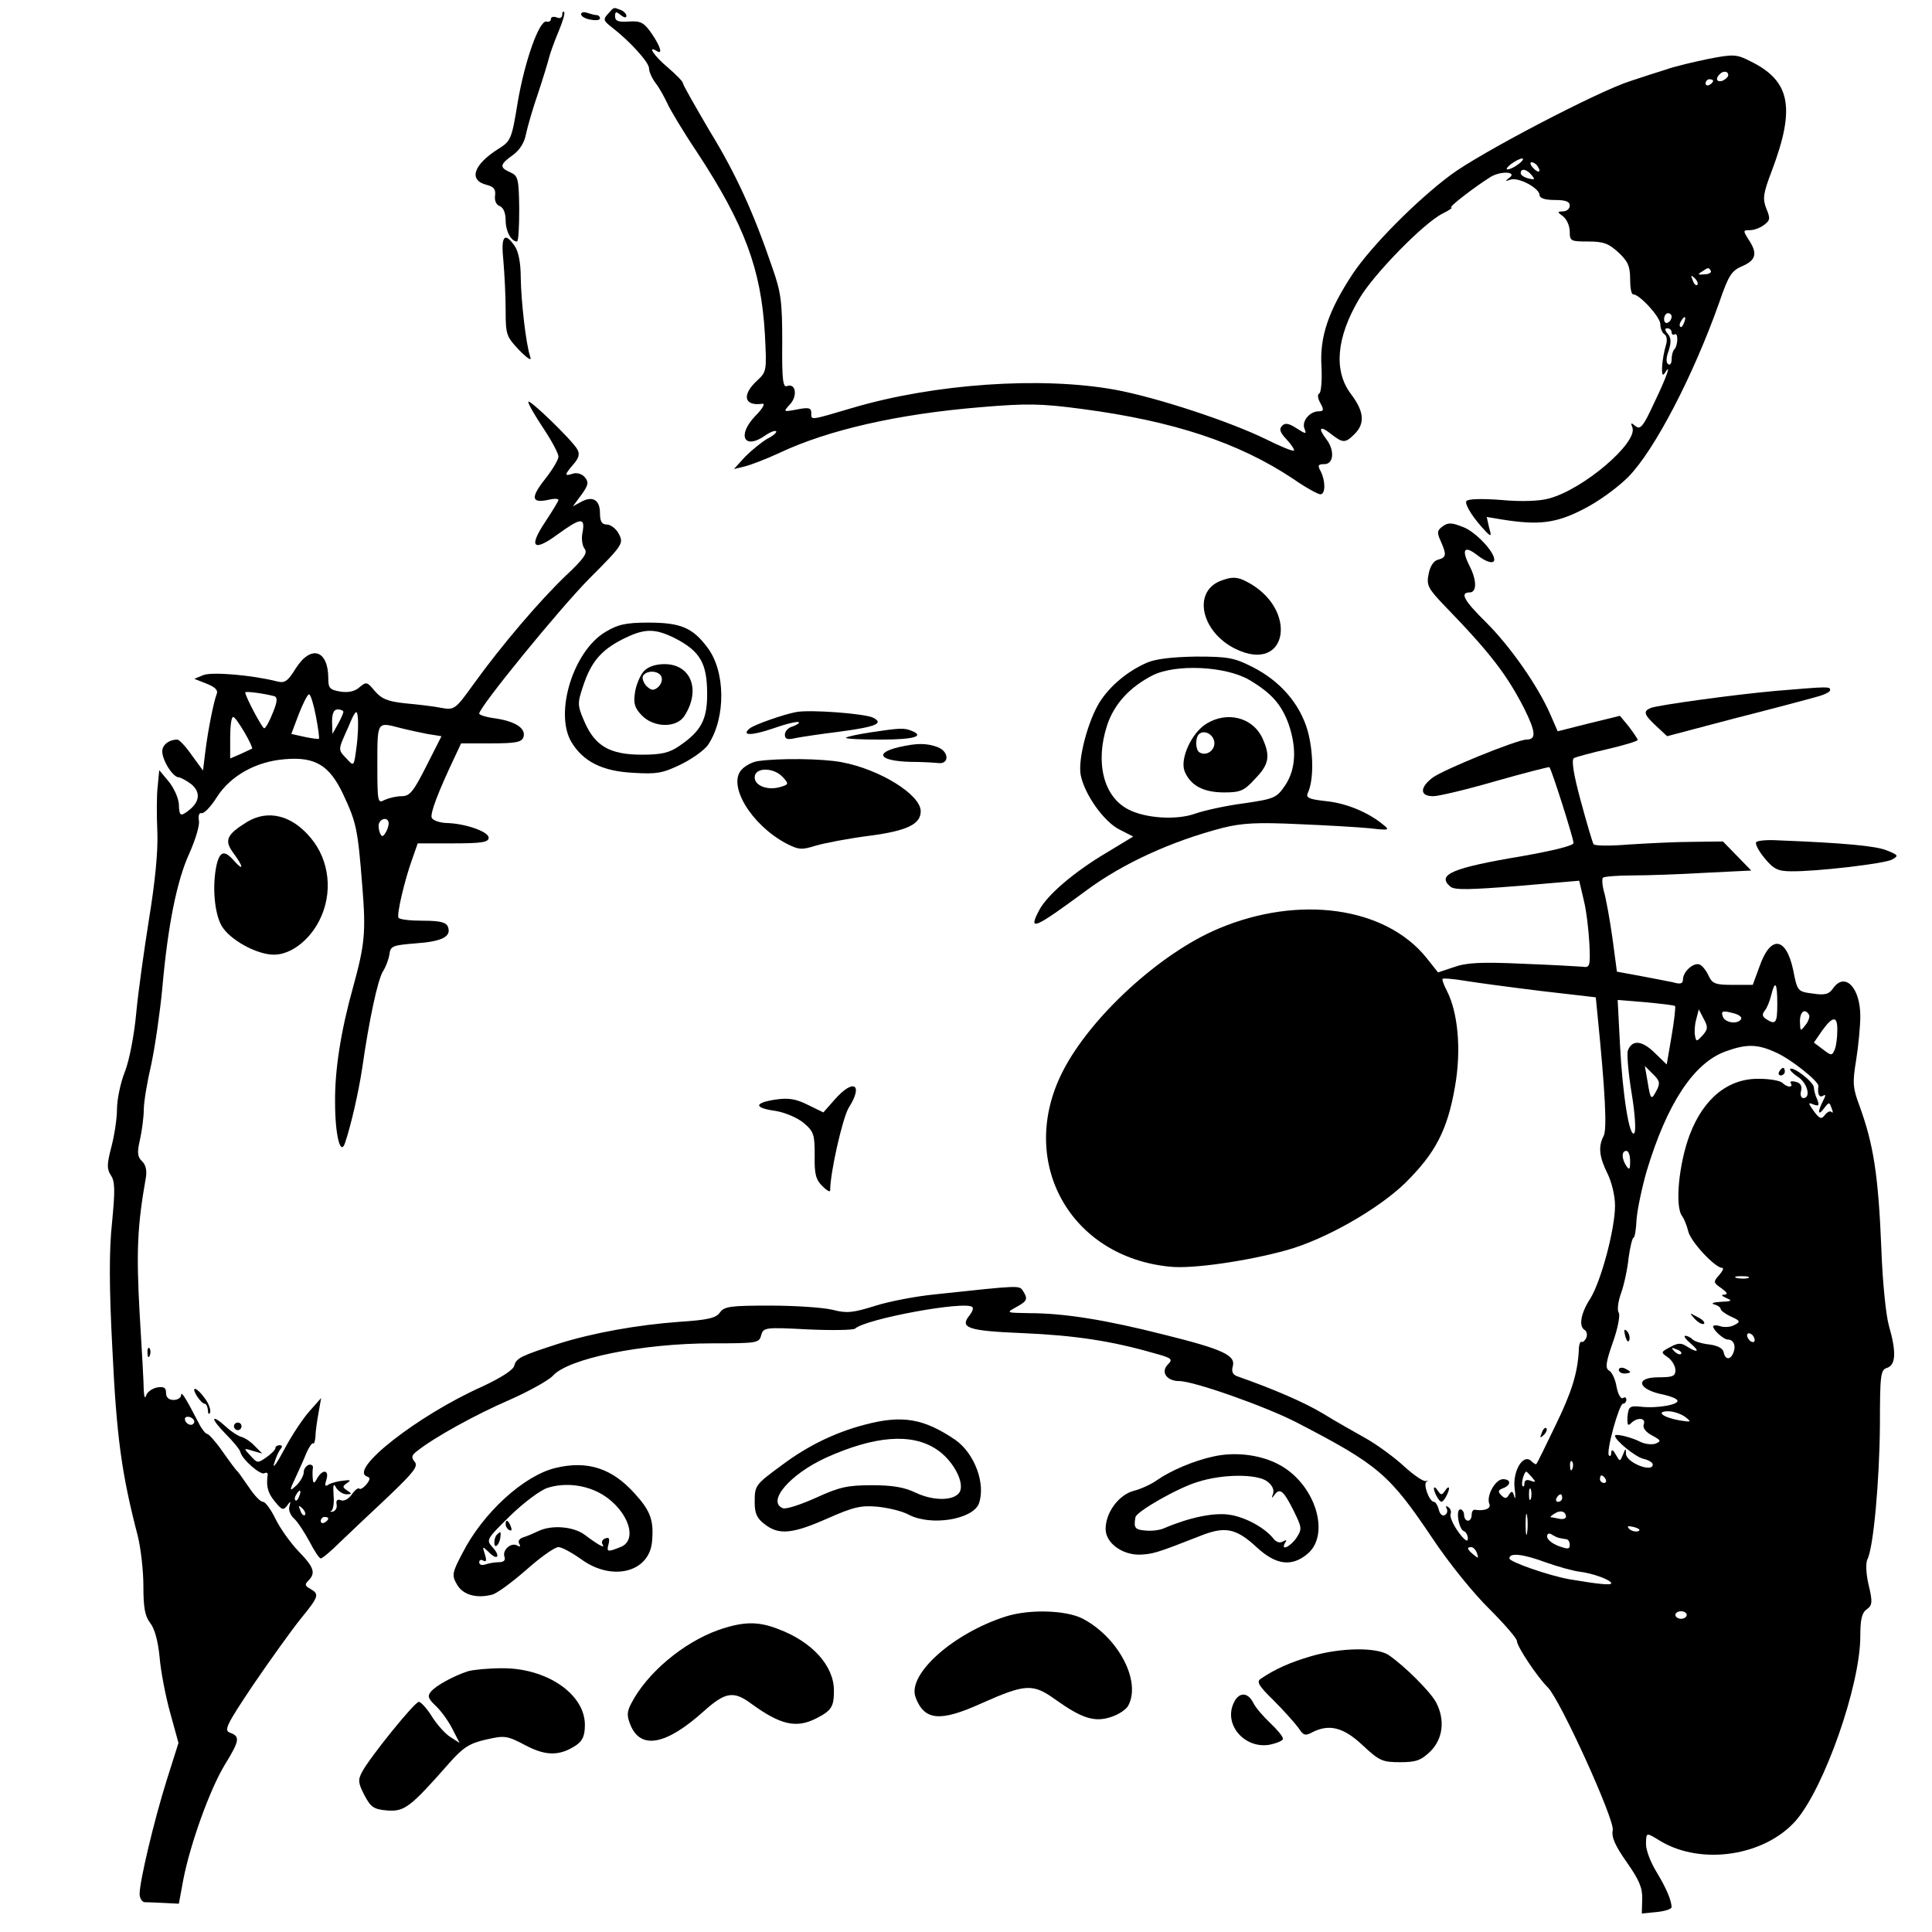 <?xml version="1.0" standalone="no"?>
<!DOCTYPE svg PUBLIC "-//W3C//DTD SVG 20010904//EN"
 "http://www.w3.org/TR/2001/REC-SVG-20010904/DTD/svg10.dtd">
<svg version="1.0" xmlns="http://www.w3.org/2000/svg"
 width="512pt" height="512pt" viewBox="0 0 512 512"
 preserveAspectRatio="xMidYMid meet">
<g transform="translate(0,512) scale(0.1,-0.1)"
fill="#000000" stroke="none">
<path d="M1611 5083 c-13 -14 -12 -18 10 -35 48 -37 99 -93 99 -109 0 -9 8
-27 18 -40 10 -13 23 -37 30 -52 7 -16 42 -75 79 -130 126 -192 170 -310 180
-482 5 -98 5 -100 -21 -124 -41 -38 -34 -68 14 -61 9 1 1 -13 -19 -33 -49 -52
-28 -90 27 -51 13 9 26 14 29 11 2 -3 -8 -12 -24 -20 -15 -9 -41 -30 -58 -47
l-30 -33 29 7 c16 4 58 20 92 36 130 61 314 103 534 121 120 10 157 10 269 -5
241 -32 414 -89 558 -185 33 -23 66 -41 72 -41 14 0 14 35 1 61 -9 16 -7 19
10 19 24 0 28 36 5 66 -23 30 -17 37 11 15 33 -26 39 -26 64 -1 28 28 25 60
-10 106 -46 61 -39 149 22 252 37 64 172 202 221 226 18 9 28 16 23 16 -9 0
61 54 104 81 28 17 73 14 49 -3 -11 -8 -10 -9 4 -4 22 7 77 -23 77 -41 0 -8
14 -13 40 -13 29 0 40 -4 40 -15 0 -8 -8 -15 -17 -15 -17 -1 -17 -1 0 -14 9
-7 17 -25 17 -40 0 -25 3 -26 49 -26 40 0 54 -5 80 -29 25 -23 31 -37 31 -70
0 -23 3 -41 8 -41 17 0 72 -60 72 -79 0 -11 5 -23 11 -27 6 -3 8 -16 4 -28
-11 -37 -15 -92 -4 -76 20 33 7 -7 -27 -77 -29 -63 -37 -73 -50 -62 -12 10
-13 9 -8 -4 15 -40 -130 -164 -221 -188 -24 -7 -74 -9 -126 -4 -52 4 -89 3
-93 -3 -5 -9 19 -47 53 -82 13 -13 14 -11 7 13 l-6 27 42 -7 c95 -15 141 -10
213 27 40 20 91 57 120 86 70 71 173 270 241 462 25 73 33 85 62 97 36 16 40
34 16 70 -15 24 -15 25 3 25 11 0 28 6 38 14 16 12 17 17 6 43 -10 26 -9 39
14 99 64 169 50 240 -57 292 -35 18 -44 19 -110 6 -39 -8 -90 -20 -112 -28
-23 -7 -66 -21 -96 -31 -85 -27 -399 -191 -476 -249 -90 -67 -211 -189 -260
-263 -63 -96 -87 -165 -82 -244 2 -38 -1 -70 -6 -72 -5 -2 -4 -13 3 -25 10
-18 9 -22 -4 -22 -24 0 -46 -26 -38 -46 6 -15 4 -15 -21 1 -20 13 -30 15 -38
7 -9 -9 -6 -18 12 -37 13 -14 21 -27 19 -29 -2 -3 -36 11 -74 30 -98 48 -291
111 -399 131 -197 36 -481 16 -697 -48 -115 -34 -109 -33 -109 -13 0 13 -7 15
-37 9 -38 -7 -38 -7 -19 14 20 22 15 56 -8 48 -11 -5 -14 16 -13 116 0 106 -3
132 -26 197 -50 147 -97 250 -167 364 -38 65 -70 121 -70 125 0 5 -18 23 -40
42 -36 30 -56 60 -30 44 17 -11 11 11 -13 46 -20 29 -29 34 -60 32 -28 -2 -37
1 -37 14 0 13 3 13 15 3 9 -7 15 -8 15 -2 0 5 -7 13 -16 16 -19 7 -16 8 -33
-11z m2969 -162 c0 -5 -7 -11 -15 -15 -15 -5 -20 5 -8 17 9 10 23 9 23 -2z
m-40 -15 c0 -3 -4 -8 -10 -11 -5 -3 -10 -1 -10 4 0 6 5 11 10 11 6 0 10 -2 10
-4z m-516 -221 c-10 -8 -23 -14 -29 -14 -5 0 -1 6 9 14 11 8 24 15 30 15 5 0
1 -7 -10 -15z m51 -6 c11 -16 1 -19 -13 -3 -7 8 -8 14 -3 14 5 0 13 -5 16 -11z
m-16 -23 c10 -12 8 -13 -8 -9 -12 3 -21 9 -21 14 0 14 16 11 29 -5z m475 -254
c2 -4 -5 -9 -17 -9 -17 -2 -19 0 -7 7 18 12 18 12 24 2z m-36 -37 c-3 -3 -9 2
-12 12 -6 14 -5 15 5 6 7 -7 10 -15 7 -18z m-68 -84 c0 -6 -4 -13 -10 -16 -5
-3 -10 1 -10 9 0 9 5 16 10 16 6 0 10 -4 10 -9z m33 -16 c-3 -9 -8 -14 -10
-11 -3 3 -2 9 2 15 9 16 15 13 8 -4z m-33 -26 c0 -5 4 -8 8 -5 10 6 9 -30 -1
-40 -4 -4 -7 -16 -7 -26 0 -11 -4 -17 -9 -13 -6 3 -6 17 1 35 7 23 7 34 -2 45
-9 11 -9 15 -1 15 6 0 11 -5 11 -11z"/>
<path d="M1490 5081 c0 -8 -7 -11 -15 -7 -8 3 -15 1 -15 -4 0 -6 -5 -9 -12 -7
-19 3 -57 -103 -76 -214 -16 -98 -18 -103 -52 -124 -66 -42 -79 -83 -30 -95
19 -5 24 -12 22 -28 -2 -13 3 -25 12 -28 10 -4 16 -18 16 -38 0 -29 15 -56 30
-56 4 0 6 39 6 86 -1 80 -3 88 -23 97 -30 13 -29 21 6 46 18 13 31 33 35 56 4
19 18 68 32 108 13 39 26 82 29 94 3 12 14 43 25 69 11 26 18 49 15 52 -3 3
-5 0 -5 -7z"/>
<path d="M1540 5082 c0 -5 11 -12 25 -14 14 -3 25 -1 25 3 0 5 -4 9 -9 9 -5 0
-16 3 -25 6 -9 3 -16 2 -16 -4z"/>
<path d="M1334 4429 c3 -34 6 -93 6 -131 0 -65 2 -70 36 -106 24 -24 34 -30
29 -17 -11 32 -24 145 -25 210 0 38 -6 69 -16 83 -27 39 -37 27 -30 -39z"/>
<path d="M1400 4055 c0 -6 18 -37 40 -70 22 -33 40 -67 40 -75 0 -8 -16 -35
-35 -59 -39 -49 -37 -65 6 -56 16 4 29 4 29 0 0 -3 -16 -29 -35 -58 -45 -67
-32 -81 33 -33 61 44 73 46 66 6 -4 -17 -1 -36 5 -44 9 -11 0 -25 -50 -72 -68
-65 -169 -183 -244 -287 -48 -67 -51 -69 -85 -63 -19 4 -62 9 -95 12 -48 5
-64 12 -82 33 -20 24 -22 25 -40 10 -12 -11 -29 -15 -50 -12 -29 5 -33 9 -33
35 0 76 -46 90 -86 27 -21 -34 -29 -40 -49 -35 -66 17 -173 26 -196 17 l-24
-10 33 -13 c22 -9 31 -17 26 -28 -8 -21 -23 -96 -30 -153 l-6 -49 -30 41 c-16
23 -33 41 -38 41 -22 0 -40 -14 -40 -31 0 -24 28 -69 44 -69 6 -1 21 -9 34
-19 24 -21 21 -46 -7 -68 -23 -18 -26 -16 -27 16 -1 16 -13 43 -27 60 l-25 30
-4 -42 c-3 -23 -3 -78 -1 -122 2 -52 -6 -132 -22 -230 -13 -82 -29 -195 -34
-250 -5 -55 -18 -125 -30 -155 -12 -30 -21 -75 -21 -100 0 -25 -7 -70 -15
-100 -12 -46 -12 -58 -1 -75 11 -16 11 -41 3 -124 -8 -74 -8 -171 1 -340 11
-228 24 -326 67 -491 8 -32 15 -92 15 -133 0 -57 4 -80 18 -98 12 -15 21 -49
25 -91 3 -37 16 -104 28 -147 l22 -80 -31 -98 c-34 -108 -72 -269 -72 -302 0
-11 6 -21 13 -22 6 0 30 -1 51 -2 l40 -2 12 65 c19 96 70 237 109 302 40 65
42 76 15 86 -17 6 -12 18 61 127 45 66 101 144 125 174 49 60 51 66 27 80 -15
8 -16 12 -6 22 20 20 16 35 -26 78 -21 22 -49 61 -61 86 -12 25 -27 45 -33 45
-7 0 -23 17 -37 38 -14 20 -27 39 -30 42 -4 3 -21 26 -40 53 -18 26 -37 47
-41 47 -4 0 -14 12 -22 28 -36 70 -47 86 -47 75 0 -7 -9 -13 -20 -13 -13 0
-20 7 -20 19 0 14 -6 17 -24 14 -14 -3 -27 -13 -29 -22 -3 -9 -5 -2 -6 14 0
17 -5 109 -11 205 -9 163 -6 231 16 356 4 20 1 36 -9 46 -13 12 -14 24 -6 58
5 23 10 59 10 79 0 20 9 74 20 121 10 47 23 137 29 200 15 170 39 287 72 359
16 36 28 75 25 87 -2 13 1 21 7 19 6 -2 25 17 41 43 36 56 103 94 180 100 80
7 118 -16 154 -92 35 -75 39 -90 51 -243 10 -123 7 -155 -24 -268 -33 -118
-49 -221 -48 -307 0 -85 14 -142 26 -108 16 47 36 134 46 200 18 126 41 234
55 256 7 11 15 31 17 45 3 22 8 24 70 29 70 5 95 18 85 44 -5 12 -21 16 -66
16 -33 0 -62 3 -65 8 -5 9 16 99 37 157 l14 40 94 0 c76 0 94 3 94 15 0 16
-62 38 -113 39 -18 1 -35 7 -38 14 -4 12 16 66 63 165 l15 32 79 0 c65 0 81 3
86 16 8 23 -20 42 -73 50 -24 3 -44 9 -44 13 0 17 212 277 292 358 89 89 91
93 78 118 -7 14 -22 25 -32 25 -13 0 -18 8 -18 30 0 35 -19 47 -50 30 l-22
-12 23 31 c18 25 20 33 9 46 -7 9 -21 13 -31 10 -24 -8 -24 -4 1 25 14 16 17
27 10 39 -13 24 -130 137 -130 126z m-673 -780 c9 -3 8 -15 -4 -44 -9 -23 -19
-41 -23 -41 -5 0 -50 84 -50 95 0 4 51 -3 77 -10z m110 -52 c6 -32 10 -59 8
-61 -1 -1 -18 1 -37 5 l-36 8 20 53 c11 28 23 52 27 52 4 0 12 -26 18 -57z
m73 10 c-1 -5 -7 -19 -15 -33 l-14 -25 -1 33 c0 22 5 32 15 32 8 0 15 -3 15
-7z m35 -91 c-7 -54 -7 -54 -26 -33 -24 25 -24 22 4 84 18 44 23 48 25 28 2
-14 1 -49 -3 -79z m-297 37 c13 -22 22 -42 20 -43 -2 -1 -15 -7 -30 -14 l-28
-12 0 55 c0 30 3 55 8 55 4 0 17 -19 30 -41z m412 12 c19 -5 52 -12 72 -16
l38 -6 -40 -79 c-35 -69 -44 -80 -66 -80 -14 0 -34 -5 -45 -10 -18 -10 -19 -6
-19 95 0 114 -1 112 60 96z m-30 -253 c0 -7 -4 -19 -9 -26 -7 -11 -10 -10 -15
3 -3 9 -4 21 0 26 8 13 24 11 24 -3z m-516 -1589 c-6 -11 -24 -2 -24 11 0 5 7
7 15 4 8 -4 12 -10 9 -15z"/>
<path d="M3823 3725 c-15 -11 -15 -17 -5 -39 16 -36 15 -43 -6 -49 -12 -2 -22
-17 -26 -38 -6 -30 -2 -38 42 -84 121 -125 165 -182 212 -274 30 -61 32 -81 5
-81 -24 0 -224 -81 -250 -102 -33 -26 -32 -48 3 -48 15 0 90 18 166 40 77 22
141 38 142 37 6 -6 64 -189 64 -201 0 -7 -52 -20 -137 -35 -185 -31 -227 -49
-189 -81 12 -9 51 -8 178 2 l163 14 12 -51 c7 -27 13 -79 15 -115 3 -60 1 -65
-17 -62 -11 1 -83 5 -160 8 -110 5 -149 3 -182 -9 l-42 -14 -31 39 c-109 135
-338 167 -551 77 -155 -65 -340 -235 -413 -379 -121 -238 19 -492 286 -517 58
-6 204 15 308 44 101 28 242 108 314 178 80 79 112 140 132 256 17 97 8 196
-22 254 -8 15 -13 30 -11 31 2 2 28 0 58 -5 30 -5 120 -17 201 -27 l147 -17 5
-51 c20 -200 25 -298 16 -316 -15 -28 -12 -56 10 -100 11 -22 20 -59 20 -85 0
-62 -37 -201 -66 -247 -25 -39 -31 -73 -14 -83 5 -3 7 -12 4 -20 -4 -8 -9 -13
-13 -11 -3 2 -7 -8 -7 -22 -3 -61 -19 -112 -63 -202 -25 -52 -47 -97 -49 -99
-1 -3 -7 0 -14 7 -21 21 -50 -26 -44 -73 3 -22 2 -31 -1 -21 -4 15 -7 16 -14
5 -6 -11 -11 -11 -20 -2 -10 10 -9 14 4 19 22 8 22 24 0 24 -20 0 -45 -44 -36
-66 5 -12 -13 -19 -39 -15 -5 0 -8 -6 -8 -14 0 -8 -4 -15 -10 -15 -5 0 -10 7
-10 15 0 8 -5 15 -10 15 -13 0 -4 -54 10 -58 5 -2 10 -11 10 -20 0 -10 -10 -3
-25 18 -14 19 -23 40 -21 47 3 7 0 15 -6 19 -6 4 -8 3 -4 -4 3 -6 1 -14 -5
-17 -6 -4 -13 2 -16 14 -3 12 -9 21 -13 21 -12 0 -30 48 -19 54 5 2 4 3 -3 1
-7 -1 -33 17 -58 40 -25 23 -70 56 -100 73 -30 17 -82 46 -114 66 -50 30 -131
65 -228 99 -11 4 -15 13 -11 26 8 29 -25 45 -182 84 -154 39 -264 57 -358 57
-61 1 -61 1 -34 16 29 16 32 21 18 43 -10 15 -7 15 -231 -9 -52 -5 -125 -19
-162 -31 -58 -18 -74 -20 -112 -10 -25 6 -99 11 -165 11 -105 0 -121 -2 -133
-18 -10 -15 -32 -20 -108 -25 -110 -8 -228 -29 -320 -58 -99 -32 -112 -38
-117 -58 -3 -12 -35 -32 -86 -56 -170 -76 -355 -221 -304 -238 9 -3 8 -8 -2
-21 -8 -9 -16 -14 -19 -11 -3 3 -12 -4 -20 -16 -8 -11 -20 -18 -28 -15 -10 4
-14 0 -12 -11 2 -9 -3 -17 -10 -19 -7 -1 -9 0 -4 2 5 3 8 21 6 42 -2 28 0 33
7 19 6 -9 18 -17 27 -17 15 0 15 2 2 10 -13 9 -13 11 0 20 11 7 9 9 -11 6 -13
-1 -31 -6 -38 -10 -10 -7 -11 -3 -6 13 8 26 -10 28 -24 4 -8 -15 -11 -15 -12
-3 -1 8 -1 21 0 29 2 7 -4 11 -11 9 -7 -3 -13 -11 -13 -19 0 -9 -8 -23 -17
-33 -22 -21 -22 -18 -4 20 7 16 20 43 27 61 7 17 16 30 19 28 3 -2 5 7 6 18 0
12 4 40 8 62 l7 40 -31 -35 c-17 -19 -47 -64 -66 -100 -19 -36 -32 -54 -28
-40 4 14 11 31 16 38 7 8 7 12 -1 12 -6 0 -11 -3 -11 -7 0 -5 -11 -16 -24 -25
-23 -16 -24 -16 -42 4 -19 20 -19 21 6 13 l25 -7 -20 20 c-11 12 -27 22 -35
24 -8 2 -26 13 -40 26 -41 37 -44 25 -3 -17 21 -21 39 -43 40 -49 4 -19 54
-63 64 -56 6 3 10 0 8 -7 -4 -30 2 -48 21 -70 17 -21 21 -22 31 -9 9 13 10 13
6 -2 -3 -9 2 -23 12 -32 10 -9 28 -37 41 -61 13 -25 26 -45 30 -45 4 0 27 19
51 43 24 23 81 77 127 120 68 65 81 81 71 93 -10 12 -8 18 7 29 45 36 156 97
244 135 52 23 104 52 115 64 41 46 237 86 423 86 118 0 124 1 129 21 6 21 9
22 123 16 64 -3 121 -2 126 2 28 26 294 75 311 57 3 -3 0 -12 -7 -21 -28 -34
-7 -42 142 -48 138 -6 235 -21 346 -53 48 -13 51 -16 37 -30 -20 -20 -3 -44
30 -44 39 0 231 -68 312 -110 216 -112 245 -137 358 -305 45 -68 112 -150 153
-190 39 -39 72 -77 72 -84 0 -14 53 -94 82 -123 33 -33 177 -350 172 -378 -4
-18 6 -41 37 -85 33 -47 42 -68 41 -98 l-1 -38 40 4 c21 2 39 8 39 13 -1 19
-14 50 -40 93 -16 26 -28 58 -28 74 1 32 -1 32 40 7 109 -64 275 -38 357 55
75 86 171 358 171 489 0 44 4 62 17 71 15 11 16 19 5 65 -7 30 -8 58 -3 68 16
31 32 211 33 357 0 133 2 145 19 150 23 8 25 41 5 111 -8 27 -17 117 -20 199
-8 202 -21 282 -58 384 -18 48 -19 61 -9 122 6 37 11 90 11 116 0 76 -41 118
-72 74 -11 -16 -22 -19 -54 -14 -40 5 -41 6 -52 63 -19 88 -60 92 -89 9 l-18
-49 -53 0 c-46 0 -54 3 -64 24 -6 14 -17 27 -24 30 -16 6 -44 -19 -44 -40 0
-11 -7 -13 -27 -7 -16 3 -55 11 -88 17 l-60 11 -12 90 c-7 49 -17 104 -22 121
-5 18 -6 35 -3 38 3 3 38 6 77 6 40 0 127 3 194 7 l122 6 -38 39 -37 38 -81
-1 c-44 0 -120 -4 -168 -7 -49 -4 -91 -4 -94 1 -3 5 -18 56 -34 115 -19 70
-25 108 -18 113 6 3 46 14 90 24 43 10 79 21 79 24 0 3 -11 19 -23 35 l-24 29
-82 -20 -83 -21 -20 46 c-33 75 -105 178 -169 242 -60 59 -71 80 -44 80 19 0
19 33 -1 71 -21 42 -14 54 18 30 26 -21 48 -27 48 -14 0 21 -50 74 -82 86 -30
12 -40 13 -55 2z m887 -1265 c0 -51 -4 -57 -29 -41 -11 7 -12 13 -4 23 6 7 13
25 17 41 10 41 16 33 16 -23z m-271 -6 c2 -2 -2 -38 -9 -79 l-13 -76 -33 32
c-33 32 -59 34 -70 5 -3 -8 1 -59 10 -113 9 -54 12 -101 7 -106 -13 -13 -31
102 -38 236 l-6 117 74 -6 c41 -4 76 -8 78 -10z m73 -78 c-16 -17 -17 -17 -20
-1 -2 9 -1 29 3 43 l7 27 13 -25 c12 -22 11 -28 -3 -44z m85 58 c13 -4 20 -10
17 -15 -9 -14 -41 -10 -48 6 -6 16 -2 18 31 9z m197 -3 c3 -4 -1 -17 -9 -27
-14 -18 -14 -18 -15 9 0 26 13 36 24 18z m75 -43 c0 -18 -3 -41 -7 -50 -7 -16
-9 -16 -31 1 l-24 18 22 32 c29 40 41 39 40 -1z m-163 -57 c41 -18 114 -77
113 -89 -3 -21 2 -32 12 -26 8 5 8 1 0 -14 -15 -29 -13 -41 3 -19 13 17 14 17
20 0 4 -10 4 -14 0 -10 -4 4 -12 0 -18 -8 -9 -12 -14 -10 -29 10 -16 23 -16
24 -1 18 14 -5 16 -3 10 13 -5 10 -9 25 -9 32 0 14 -55 57 -63 49 -2 -2 7 -12
21 -21 25 -16 35 -56 14 -56 -6 0 -9 9 -6 19 3 13 -1 21 -14 24 -11 3 -17 1
-13 -4 7 -12 -10 -11 -22 1 -6 6 -33 11 -61 11 -82 2 -148 -51 -185 -148 -29
-77 -40 -191 -20 -216 5 -7 12 -24 16 -40 6 -27 71 -97 90 -97 5 0 1 -9 -8
-19 -16 -18 -16 -20 6 -35 15 -11 18 -16 8 -17 -10 0 -8 -3 5 -9 17 -7 14 -9
-15 -10 -19 -1 -27 -4 -17 -7 9 -2 17 -8 17 -12 0 -4 12 -13 27 -20 25 -11 26
-14 10 -22 -10 -6 -26 -7 -37 -4 -11 4 -20 3 -20 0 0 -10 28 -35 39 -35 15 0
22 -16 15 -34 -8 -21 -22 -20 -26 0 -2 11 -16 18 -38 21 -19 2 -39 8 -44 13
-6 6 -14 10 -20 10 -5 0 1 -9 14 -20 26 -22 20 -27 -10 -8 -15 10 -24 9 -44
-2 -25 -13 -25 -14 -6 -27 11 -8 20 -23 20 -34 0 -16 -7 -19 -45 -19 -64 0
-55 -33 14 -46 17 -4 34 -10 36 -15 7 -11 -53 -22 -96 -17 -30 3 -33 1 -36
-26 -1 -22 1 -26 9 -18 17 17 41 15 34 -3 -3 -9 5 -20 22 -29 24 -13 25 -15 9
-22 -10 -3 -28 -1 -40 5 -23 12 -67 23 -67 16 0 -12 54 -56 75 -61 14 -3 25
-10 25 -15 0 -23 -70 5 -71 28 0 16 -1 16 -8 -2 -8 -19 -8 -19 -19 0 -7 13
-11 15 -12 6 0 -8 -3 -12 -6 -8 -9 8 27 137 37 137 5 0 9 5 9 11 0 5 -4 8 -9
4 -6 -3 -13 10 -17 30 -3 19 -12 39 -20 43 -10 6 -9 20 10 74 13 36 20 72 16
79 -5 6 -2 30 6 52 8 22 17 64 20 94 4 29 10 53 13 53 3 0 7 21 8 48 2 26 14
84 27 129 54 179 125 287 210 317 55 20 84 19 132 -3z m-316 -101 c-14 -27
-16 -25 -24 25 l-7 40 21 -21 c19 -18 20 -25 10 -44z m-70 -187 c0 -22 -2 -25
-10 -13 -13 20 -13 40 0 40 6 0 10 -12 10 -27z m313 -310 c-7 -2 -21 -2 -30 0
-10 3 -4 5 12 5 17 0 24 -2 18 -5z m17 -164 c0 -6 -4 -7 -10 -4 -5 3 -10 11
-10 16 0 6 5 7 10 4 6 -3 10 -11 10 -16z m-195 -37 c-3 -3 -11 0 -18 7 -9 10
-8 11 6 5 10 -3 15 -9 12 -12z m11 -167 c18 -14 16 -14 -16 -9 -44 8 -63 24
-29 24 14 0 34 -7 45 -15z m-299 -137 c-3 -8 -6 -5 -6 6 -1 11 2 17 5 13 3 -3
4 -12 1 -19z m-107 -23 c11 -13 10 -14 -4 -9 -10 4 -16 1 -16 -7 0 -7 -2 -10
-5 -7 -5 5 4 38 10 38 1 0 8 -7 15 -15z m195 -5 c3 -5 1 -10 -4 -10 -6 0 -11
5 -11 10 0 6 2 10 4 10 3 0 8 -4 11 -10z m-198 -52 c-3 -7 -5 -2 -5 12 0 14 2
19 5 13 2 -7 2 -19 0 -25z m-3264 7 c-3 -9 -8 -14 -10 -11 -3 3 -2 9 2 15 9
16 15 13 8 -4z m3347 -5 c0 -5 -5 -10 -11 -10 -5 0 -7 5 -4 10 3 6 8 10 11 10
2 0 4 -4 4 -10z m-3332 -45 c-3 -3 -9 2 -12 12 -6 14 -5 15 5 6 7 -7 10 -15 7
-18z m3239 -47 c-2 -13 -4 -3 -4 22 0 25 2 35 4 23 2 -13 2 -33 0 -45z m103
42 c0 -4 -8 -7 -17 -5 -10 2 -20 4 -23 4 -3 1 2 5 10 10 15 10 30 6 30 -9z
m-3280 -4 c0 -3 -4 -8 -10 -11 -5 -3 -10 -1 -10 4 0 6 5 11 10 11 6 0 10 -2
10 -4z m3471 -34 c-7 -2 -18 1 -23 6 -8 8 -4 9 13 5 13 -4 18 -8 10 -11z
m-208 -18 c4 -1 12 -2 17 -3 6 0 10 -7 10 -15 0 -12 -5 -12 -30 -3 -16 6 -30
17 -30 25 0 8 5 10 13 5 6 -4 15 -8 20 -9z m-219 -40 c5 -14 4 -15 -9 -4 -17
14 -19 20 -6 20 5 0 12 -7 15 -16z m184 -25 c31 -11 71 -22 87 -24 35 -4 85
-22 85 -31 0 -6 -42 -1 -112 11 -55 10 -158 46 -158 55 0 16 36 12 98 -11z
m372 -139 c0 -5 -7 -10 -15 -10 -8 0 -15 5 -15 10 0 6 7 10 15 10 8 0 15 -4
15 -10z"/>
<path d="M4715 2280 c-3 -5 -1 -10 4 -10 6 0 11 5 11 10 0 6 -2 10 -4 10 -3 0
-8 -4 -11 -10z"/>
<path d="M4492 1624 c10 -10 20 -15 24 -12 3 4 -5 12 -18 18 -22 12 -22 12 -6
-6z"/>
<path d="M4307 1579 c4 -13 8 -18 11 -10 2 7 -1 18 -6 23 -8 8 -9 4 -5 -13z"/>
<path d="M4290 1490 c0 -6 7 -10 15 -10 8 0 15 2 15 4 0 2 -7 6 -15 10 -8 3
-15 1 -15 -4z"/>
<path d="M3233 3580 c-73 -30 -49 -136 42 -180 139 -67 167 108 28 179 -25 13
-40 13 -70 1z"/>
<path d="M1604 3445 c-85 -51 -135 -214 -90 -291 31 -52 82 -78 164 -82 63 -4
79 -1 128 23 30 15 62 38 71 52 47 71 46 195 -3 258 -39 52 -71 65 -156 65
-60 0 -81 -5 -114 -25z m186 -17 c65 -34 83 -65 84 -142 1 -72 -15 -103 -74
-143 -26 -18 -47 -23 -99 -23 -85 0 -124 23 -152 87 -19 44 -19 49 -4 94 21
64 47 95 103 124 59 30 86 31 142 3z"/>
<path d="M1706 3341 c-9 -10 -20 -35 -23 -55 -5 -30 -1 -42 17 -61 32 -34 93
-35 114 -2 44 69 17 137 -53 137 -24 0 -44 -7 -55 -19z m47 -15 c3 -8 -1 -20
-9 -27 -12 -10 -18 -9 -31 3 -8 9 -12 21 -9 27 10 16 43 14 49 -3z"/>
<path d="M3040 3364 c-51 -22 -98 -61 -126 -105 -31 -50 -58 -152 -50 -193 10
-51 61 -123 102 -144 l37 -19 -71 -43 c-86 -51 -157 -112 -178 -152 -30 -57
-15 -51 126 53 96 71 225 130 360 165 52 13 92 15 200 10 74 -3 160 -8 190
-11 52 -6 54 -5 35 10 -40 33 -99 57 -152 62 -45 5 -53 9 -47 22 16 34 15 109
-1 166 -21 71 -73 131 -147 168 -47 24 -65 27 -148 27 -62 -1 -107 -6 -130
-16z m271 -46 c59 -35 85 -65 104 -117 22 -64 19 -120 -9 -162 -23 -34 -29
-36 -110 -48 -47 -6 -105 -19 -128 -27 -49 -18 -132 -13 -178 11 -66 34 -88
125 -56 223 19 57 60 101 120 132 61 31 194 25 257 -12z"/>
<path d="M3197 3202 c-39 -24 -70 -92 -58 -125 15 -38 49 -57 105 -57 43 0 53
4 82 36 38 39 41 61 19 109 -26 54 -93 71 -148 37z m21 -48 c3 -22 -21 -39
-39 -28 -11 6 -12 38 -2 48 13 13 38 1 41 -20z"/>
<path d="M4705 3289 c-111 -10 -307 -37 -330 -45 -21 -9 -19 -17 14 -48 l29
-27 178 47 c99 25 196 51 217 57 20 5 37 13 37 18 0 10 -2 10 -145 -2z"/>
<path d="M2110 3233 c-33 -6 -113 -34 -124 -44 -22 -19 6 -19 64 1 34 12 64
19 67 16 2 -2 -5 -7 -16 -11 -12 -3 -21 -13 -21 -22 0 -12 7 -14 28 -9 15 3
68 11 117 17 97 13 118 22 89 37 -22 11 -167 22 -204 15z"/>
<path d="M2306 3179 c-32 -5 -61 -11 -64 -14 -3 -3 38 -5 91 -5 90 0 120 9 81
24 -18 7 -29 7 -108 -5z"/>
<path d="M2382 3140 c-67 -16 -50 -37 31 -39 29 0 61 -2 72 -3 31 -5 31 30 0
42 -30 11 -55 11 -103 0z"/>
<path d="M2009 3103 c-15 -2 -34 -12 -44 -23 -37 -41 25 -145 118 -195 33 -17
41 -18 79 -6 24 7 87 19 141 26 101 13 137 31 137 65 0 44 -108 111 -209 130
-52 10 -168 11 -222 3z m65 -42 c17 -18 16 -20 -4 -26 -34 -11 -70 2 -70 25 0
27 50 27 74 1z"/>
<path d="M655 2942 c-55 -34 -61 -49 -37 -82 27 -36 29 -51 3 -22 -26 30 -38
27 -47 -10 -12 -55 -6 -127 13 -161 21 -37 93 -77 139 -77 44 0 93 37 120 90
37 72 28 160 -23 220 -50 60 -113 75 -168 42z"/>
<path d="M4654 2888 c-3 -5 7 -24 23 -43 23 -28 35 -34 70 -34 65 -1 246 20
267 31 18 10 17 12 -13 24 -28 12 -111 20 -289 27 -30 2 -56 -1 -58 -5z"/>
<path d="M2212 2206 l-30 -34 -41 20 c-32 16 -51 19 -86 14 -58 -9 -57 -22 0
-30 25 -4 58 -18 75 -32 27 -23 29 -31 29 -86 -1 -49 3 -64 20 -81 12 -12 21
-17 21 -12 0 48 33 192 49 219 40 63 13 79 -37 22z"/>
<path d="M391 1534 c0 -11 3 -14 6 -6 3 7 2 16 -1 19 -3 4 -6 -2 -5 -13z"/>
<path d="M522 1420 c7 -11 16 -20 20 -20 5 0 8 -8 9 -17 0 -10 3 -13 6 -6 2 7
-4 24 -14 37 -21 30 -39 35 -21 6z"/>
<path d="M2290 1344 c-79 -21 -150 -56 -217 -106 -72 -53 -73 -54 -73 -100 0
-28 6 -42 26 -57 38 -30 74 -26 167 15 70 31 90 35 133 31 29 -3 66 -12 82
-21 59 -31 169 -13 186 29 19 52 -11 133 -62 169 -84 57 -141 67 -242 40z
m192 -65 c40 -26 72 -81 63 -109 -9 -27 -67 -30 -118 -6 -31 15 -62 20 -117
20 -64 0 -86 -5 -147 -33 -40 -18 -79 -31 -88 -28 -44 17 18 90 114 134 129
58 227 66 293 22z"/>
<path d="M620 1340 c0 -5 5 -10 10 -10 6 0 10 5 10 10 0 6 -4 10 -10 10 -5 0
-10 -4 -10 -10z"/>
<path d="M4086 1323 c-6 -14 -5 -15 5 -6 7 7 10 15 7 18 -3 3 -9 -2 -12 -12z"/>
<path d="M3215 1260 c-51 -11 -112 -37 -148 -62 -15 -11 -43 -24 -63 -29 -40
-11 -74 -58 -74 -101 0 -36 42 -68 89 -68 35 1 48 5 160 49 67 27 96 22 152
-30 51 -47 93 -52 135 -16 59 51 21 179 -70 232 -49 29 -120 39 -181 25z m142
-65 c14 -10 20 -22 17 -33 -5 -13 -4 -14 4 -3 14 19 24 10 51 -44 21 -43 22
-47 7 -70 -16 -24 -44 -37 -30 -13 5 7 3 8 -6 3 -8 -5 -17 -2 -24 6 -23 30
-76 59 -119 65 -41 6 -107 -8 -172 -36 -11 -5 -33 -8 -50 -6 -27 2 -31 7 -26
35 2 15 114 79 166 94 66 21 154 21 182 2z"/>
<path d="M1473 1230 c-85 -20 -194 -120 -248 -227 -27 -51 -28 -58 -14 -82 15
-27 51 -38 93 -27 13 3 53 33 91 66 37 33 75 60 85 60 9 0 36 -15 60 -32 82
-60 181 -35 188 47 5 56 -4 81 -46 127 -60 67 -125 88 -209 68z m124 -71 c68
-42 95 -121 47 -139 -35 -14 -37 -13 -31 9 3 14 1 18 -9 14 -8 -3 -11 -10 -7
-16 7 -11 -8 -4 -48 26 -30 22 -87 26 -121 10 -13 -6 -31 -14 -41 -17 -11 -3
-15 -11 -11 -17 4 -8 3 -9 -5 -5 -16 10 -41 -12 -34 -30 3 -9 -2 -14 -15 -14
-11 0 -27 -3 -36 -6 -9 -3 -16 -1 -16 6 0 6 5 8 11 4 8 -4 9 1 4 17 -7 22 -7
22 10 6 23 -24 33 -12 10 13 -17 19 -16 21 47 83 36 35 80 68 99 74 47 15 103
8 146 -18z"/>
<path d="M1340 1081 c0 -6 4 -13 10 -16 6 -3 7 1 4 9 -7 18 -14 21 -14 7z"/>
<path d="M1317 1053 c-4 -3 -7 -13 -7 -21 0 -18 13 -7 16 13 2 17 1 18 -9 8z"/>
<path d="M3800 1175 c0 -5 5 -17 10 -25 9 -13 11 -13 20 0 5 8 10 20 10 25 0
6 -5 3 -10 -5 -9 -13 -11 -13 -20 0 -5 8 -10 11 -10 5z"/>
<path d="M2665 836 c-138 -44 -260 -152 -239 -213 23 -63 65 -67 175 -17 117
52 136 53 196 10 70 -50 104 -61 148 -46 19 6 40 20 45 30 35 65 -27 182 -122
231 -44 22 -141 25 -203 5z"/>
<path d="M1903 800 c-92 -33 -188 -113 -230 -194 -12 -23 -12 -33 -2 -58 27
-65 94 -53 194 37 57 51 79 55 126 20 77 -56 119 -66 172 -39 41 21 47 31 47
74 0 65 -57 129 -148 163 -54 21 -93 20 -159 -3z"/>
<path d="M3475 731 c-55 -16 -96 -34 -134 -60 -12 -8 -5 -19 35 -58 27 -27 56
-60 65 -72 13 -20 18 -22 36 -12 45 23 83 14 134 -34 44 -41 52 -45 99 -45 44
0 56 5 81 29 33 33 39 83 15 129 -15 29 -85 98 -126 126 -32 21 -126 20 -205
-3z"/>
<path d="M1240 691 c-37 -12 -85 -38 -98 -54 -10 -12 -7 -19 13 -38 14 -13 34
-41 44 -61 l19 -37 -25 16 c-14 9 -36 34 -49 55 -13 21 -29 38 -34 38 -11 0
-129 -146 -150 -185 -12 -22 -11 -30 6 -63 17 -32 25 -37 61 -40 45 -3 60 8
163 125 37 42 54 53 98 63 49 11 55 11 104 -15 55 -29 91 -29 135 0 17 12 23
25 23 54 0 82 -102 151 -220 150 -36 0 -76 -4 -90 -8z"/>
<path d="M3269 606 c-26 -57 29 -120 94 -110 20 4 37 11 37 16 0 6 -15 24 -34
42 -18 17 -39 41 -45 54 -15 29 -39 28 -52 -2z"/>
</g>
</svg>
